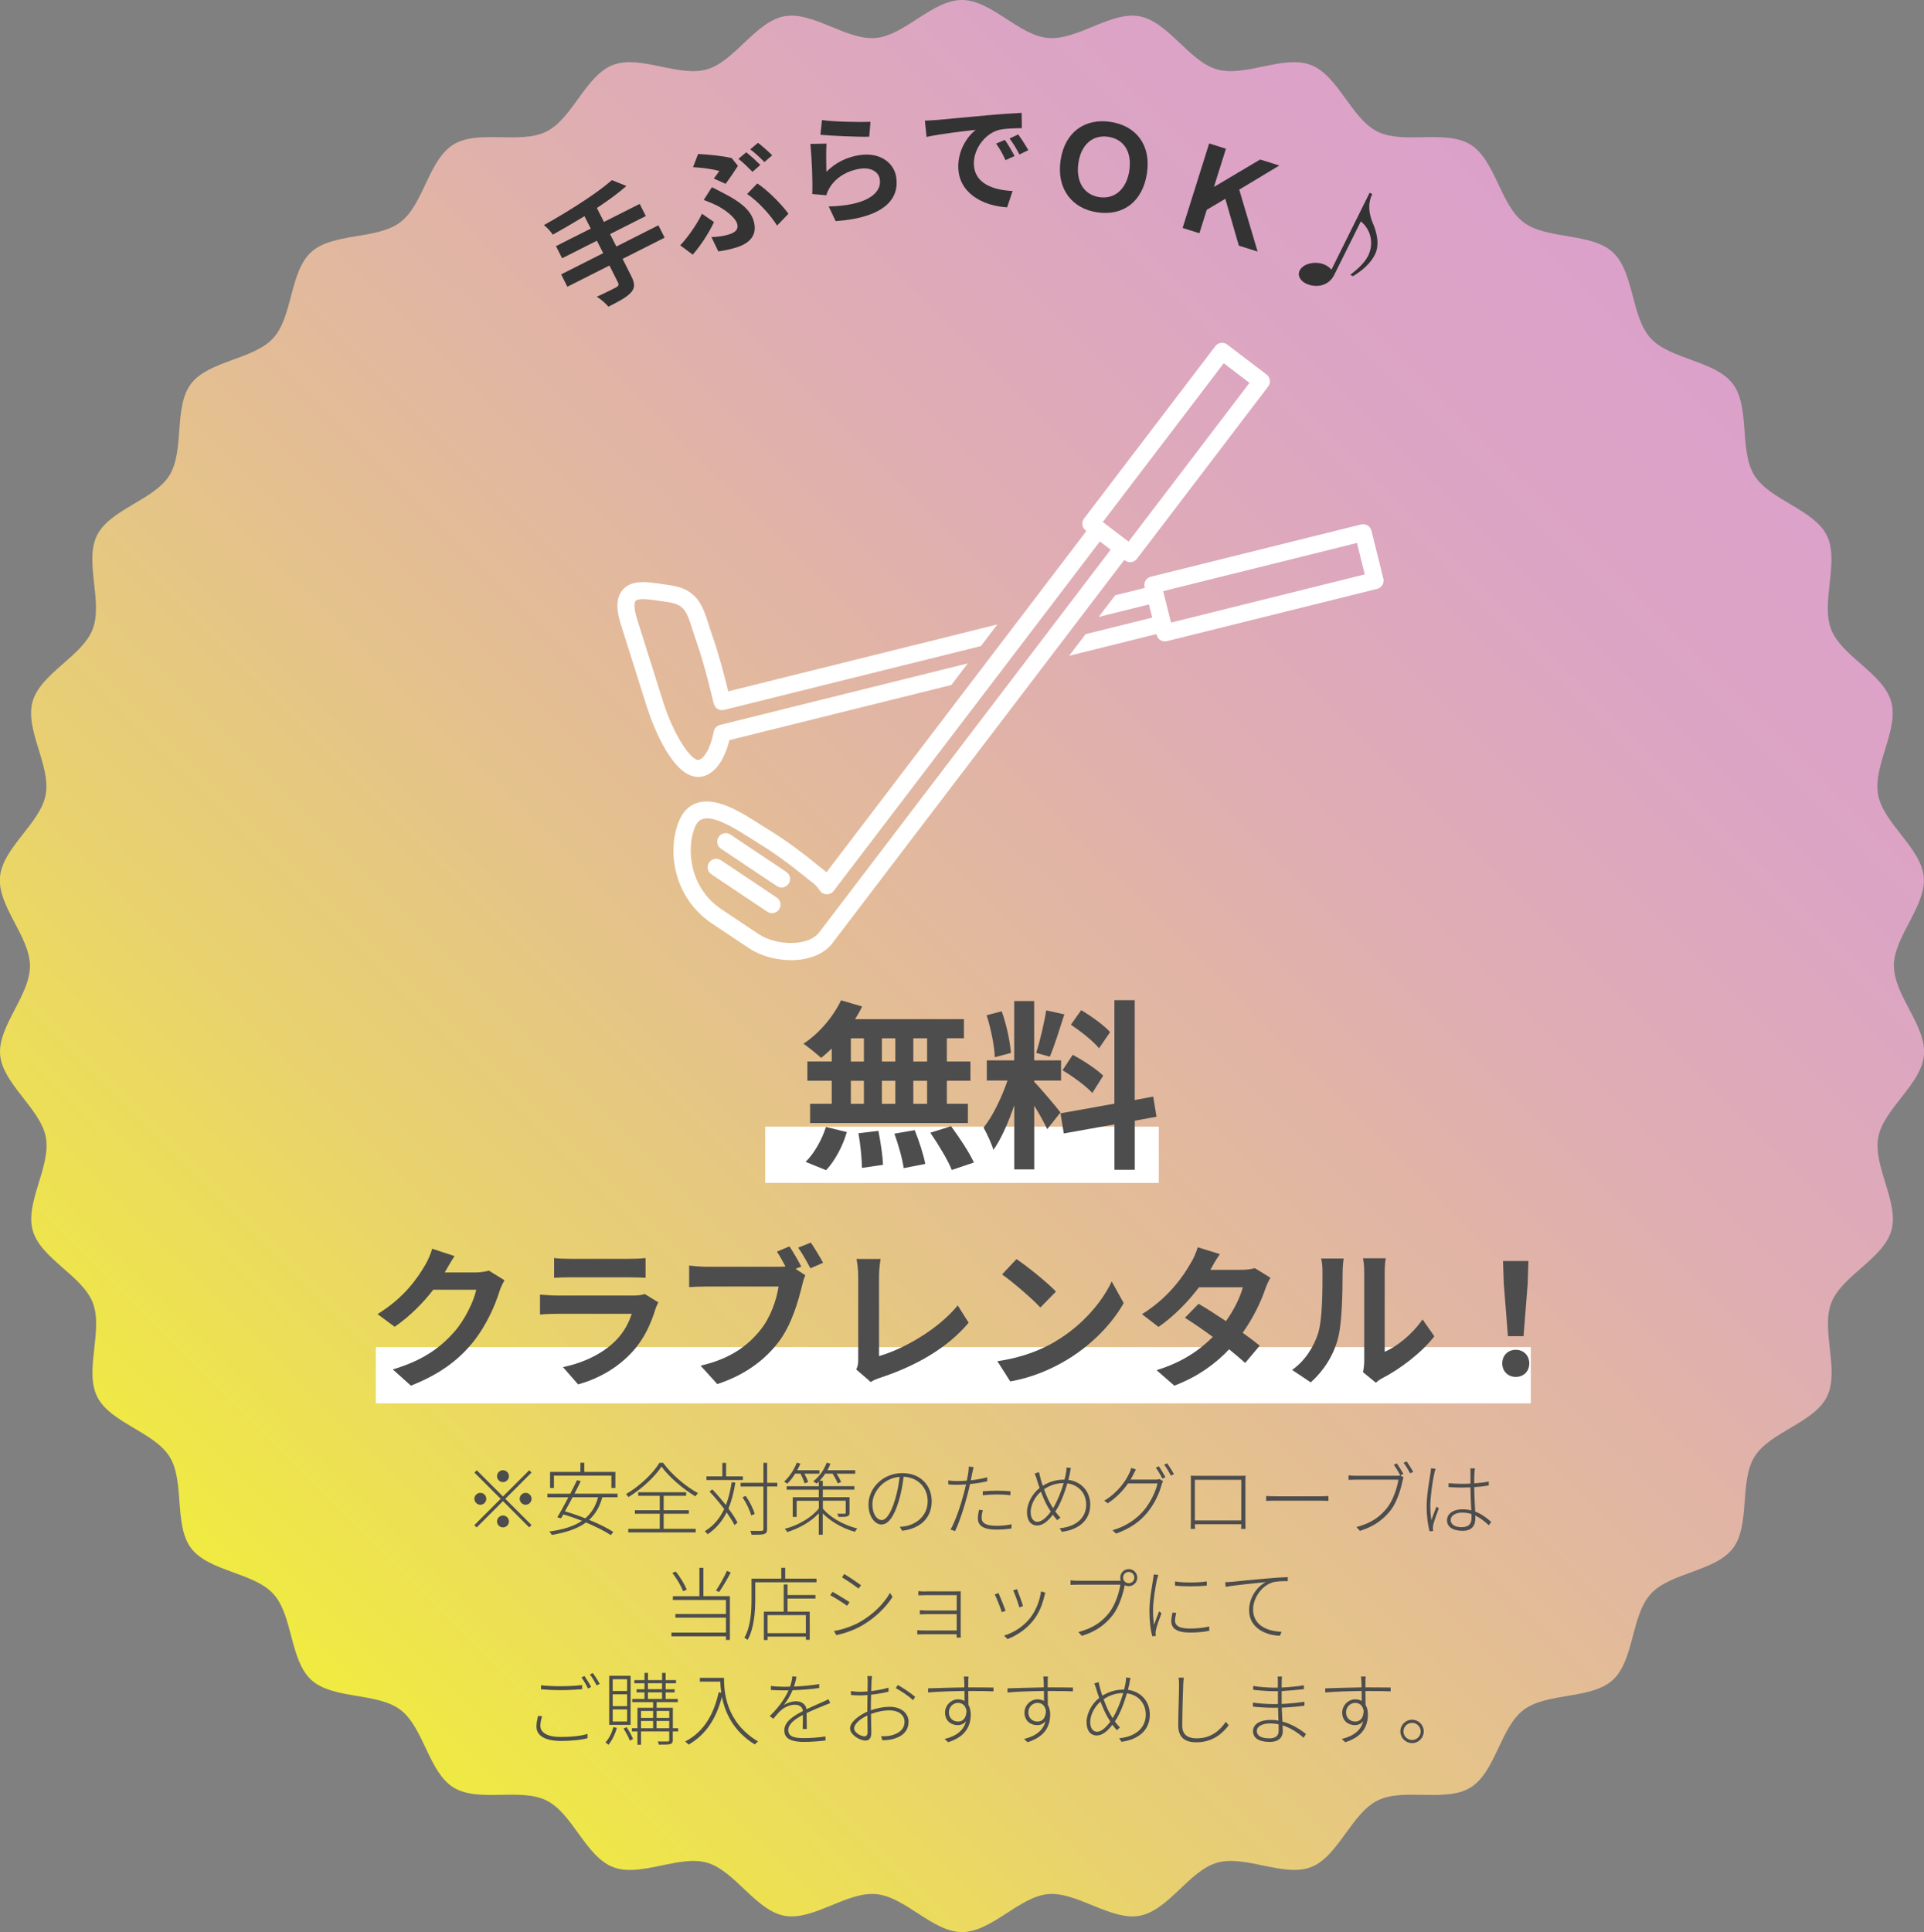<?xml version="1.0" encoding="UTF-8"?><svg id="_レイヤー_2" xmlns="http://www.w3.org/2000/svg" xmlns:xlink="http://www.w3.org/1999/xlink" viewBox="0 0 339.1 340.47"><rect x="0" y="0" width="339.1" height="340.47" fill="#808080" stroke="none"/><defs><style>.cls-1{fill:#4d4d4d;}.cls-2{fill:#fff;}.cls-3{fill:#333;}.cls-4{fill:url(#_名称未設定グラデーション_18);}</style><linearGradient id="_名称未設定グラデーション_18" x1="49.3" y1="290.49" x2="289.8" y2="49.98" gradientUnits="userSpaceOnUse"><stop offset="0" stop-color="#f0eb41"/><stop offset=".24" stop-color="#e8d071"/><stop offset=".47" stop-color="#e3bc97"/><stop offset=".68" stop-color="#dfadb3"/><stop offset=".86" stop-color="#dca4c4"/><stop offset="1" stop-color="#dca1ca"/></linearGradient></defs><g id="_レイヤー_1-2"><path class="cls-4" d="M333.78,170.24c0-5.2,5.75-10.62,5.28-15.71s-7.12-9.46-8.05-14.48c-.95-5.1,3.71-11.48,2.31-16.41-1.41-4.98-8.74-7.96-10.59-12.75-1.87-4.82,1.53-11.96-.77-16.55s-10.05-6.2-12.76-10.57c-2.72-4.39-.7-12.03-3.8-16.13-3.11-4.11-11.02-4.25-14.49-8.05-3.47-3.81-2.88-11.69-6.69-15.16-3.8-3.47-11.6-2.16-15.71-5.27-4.1-3.1-4.96-10.96-9.35-13.68-4.37-2.71-11.79.01-16.41-2.3-4.59-2.29-6.88-9.86-11.71-11.73-4.78-1.85-11.57,2.19-16.55.78-4.92-1.4-8.57-8.41-13.67-9.36-5.03-.93-10.95,4.29-16.13,3.82s-9.96-6.69-15.16-6.69-10.08,6.23-15.16,6.69c-5.17.47-11.1-4.75-16.13-3.82-5.1.95-8.75,7.96-13.67,9.36-4.98,1.41-11.77-2.63-16.55-.78-4.82,1.87-7.11,9.44-11.71,11.73-4.62,2.31-12.04-.41-16.41,2.3-4.39,2.72-5.24,10.58-9.35,13.68-4.11,3.11-11.91,1.8-15.71,5.27-3.81,3.47-3.21,11.36-6.69,15.16-3.47,3.8-11.37,3.94-14.49,8.05-3.1,4.1-1.08,11.74-3.8,16.13-2.71,4.37-10.46,5.95-12.76,10.57-2.29,4.59,1.1,11.73-.77,16.55-1.85,4.78-9.18,7.76-10.59,12.75-1.4,4.92,3.26,11.31,2.31,16.41-.93,5.03-7.58,9.31-8.05,14.48s5.28,10.5,5.28,15.71S-.44,180.86.03,185.94s7.12,9.46,8.05,14.48c.95,5.1-3.71,11.48-2.31,16.41,1.41,4.98,8.74,7.96,10.59,12.75,1.87,4.82-1.53,11.96.77,16.55,2.31,4.62,10.05,6.2,12.76,10.57,2.72,4.39.7,12.03,3.8,16.13s11.02,4.25,14.49,8.05c3.47,3.81,2.88,11.69,6.69,15.16s11.6,2.16,15.71,5.27c4.1,3.1,4.96,10.96,9.35,13.68,4.37,2.71,11.79-.01,16.41,2.3,4.59,2.29,6.88,9.86,11.71,11.73s11.57-2.19,16.55-.78c4.92,1.4,8.57,8.41,13.67,9.36,5.03.93,10.95-4.29,16.13-3.82s9.96,6.69,15.16,6.69,10.08-6.23,15.16-6.69,11.1,4.75,16.13,3.82c5.1-.95,8.75-7.96,13.67-9.36,4.98-1.41,11.77,2.63,16.55.78s7.11-9.44,11.71-11.73c4.62-2.31,12.04.41,16.41-2.3,4.39-2.72,5.24-10.58,9.35-13.68s11.91-1.8,15.71-5.27,3.21-11.36,6.69-15.16c3.47-3.8,11.37-3.94,14.49-8.05,3.1-4.1,1.08-11.74,3.8-16.13,2.71-4.37,10.46-5.95,12.76-10.57,2.29-4.59-1.1-11.73.77-16.55,1.85-4.78,9.18-7.76,10.59-12.75,1.4-4.92-3.26-11.31-2.31-16.41.93-5.03,7.58-9.31,8.05-14.48s-5.28-10.5-5.28-15.71Z"/><rect class="cls-2" x="134.87" y="198.54" width="69.36" height="9.91"/><path class="cls-1" d="M93.27,259.09l.41.41-4.62,4.62,4.62,4.62-.41.41-4.62-4.62-4.64,4.64-.41-.41,4.64-4.64-4.62-4.62.41-.41,4.62,4.62,4.62-4.62ZM84.66,265.17c-.57,0-1.05-.48-1.05-1.05s.48-1.05,1.05-1.05,1.05.48,1.05,1.05-.48,1.05-1.05,1.05ZM87.6,260.13c0-.57.48-1.05,1.05-1.05s1.05.48,1.05,1.05-.48,1.05-1.05,1.05-1.05-.48-1.05-1.05ZM89.7,268.11c0,.57-.48,1.05-1.05,1.05s-1.05-.48-1.05-1.05.48-1.05,1.05-1.05,1.05.48,1.05,1.05ZM92.64,263.07c.57,0,1.05.48,1.05,1.05s-.48,1.05-1.05,1.05-1.05-.48-1.05-1.05.48-1.05,1.05-1.05Z"/><path class="cls-1" d="M106.16,263.85c-.48,1.72-1.25,3.01-2.33,3.98,1.68.69,3.22,1.44,4.26,2.12l-.43.57c-1.05-.7-2.65-1.5-4.38-2.23-1.51,1.12-3.53,1.76-6.02,2.2-.07-.15-.29-.45-.45-.6,2.41-.34,4.33-.91,5.76-1.89-1.09-.43-2.23-.83-3.29-1.13-.14.24-.27.48-.39.69l-.67-.18c.56-.91,1.27-2.21,1.96-3.52h-3.7v-.64h4.03c.43-.84.84-1.65,1.18-2.37l.67.15c-.32.67-.7,1.44-1.11,2.21h7.59v.64h-2.68ZM97.62,262.21h-.67v-2.83h5.34v-1.62h.69v1.62h5.48v2.83h-.7v-2.17h-10.13v2.17ZM100.91,263.85c-.45.87-.91,1.72-1.34,2.48,1.16.34,2.4.76,3.59,1.23,1.06-.91,1.82-2.1,2.25-3.71h-4.5Z"/><path class="cls-1" d="M116.87,257.77c1.44,2.02,3.99,4.19,6.15,5.35-.17.17-.34.39-.46.57-2.14-1.27-4.67-3.43-5.97-5.25-1.12,1.72-3.45,3.94-5.84,5.38-.08-.17-.27-.38-.42-.53,2.41-1.39,4.78-3.66,5.9-5.52h.64ZM116.96,269.41h5.66v.63h-11.89v-.63h5.55v-2.66h-4.38v-.62h4.38v-2.54h-3.8v-.63h8.45v.63h-3.96v2.54h4.44v.62h-4.44v2.66Z"/><path class="cls-1" d="M129.61,261.26c-.28,1.74-.67,3.25-1.23,4.57.69.91,1.25,1.78,1.61,2.48l-.53.45c-.32-.64-.81-1.41-1.39-2.24-.8,1.58-1.88,2.86-3.35,3.84-.1-.14-.35-.41-.5-.53,1.54-.94,2.63-2.24,3.42-3.91-.8-1.06-1.72-2.17-2.59-3.08l.49-.38c.81.83,1.64,1.81,2.4,2.76.46-1.18.78-2.52,1.02-4.03l.66.08ZM130.93,260.81h-6.42v-.64h2.8v-2.38h.66v2.38h2.96v.64ZM136.99,261.95h-1.79v7.48c0,.55-.15.77-.52.9-.35.11-1,.13-2.2.13-.06-.17-.14-.48-.25-.69.94.03,1.74.01,1.98,0,.22,0,.34-.07.34-.32v-7.49h-4.02v-.66h4.02v-3.52h.66v3.52h1.79v.66ZM132.4,267.06c-.21-.84-.85-2.2-1.53-3.21l.56-.24c.69.98,1.36,2.31,1.58,3.17l-.62.28Z"/><path class="cls-1" d="M140.15,259.69c-.43.67-.9,1.3-1.4,1.77-.1-.1-.39-.28-.56-.36.92-.84,1.75-2.07,2.24-3.35l.64.17c-.17.39-.35.78-.56,1.16h3.91v.62h-2.65c.28.52.55,1.09.67,1.48l-.62.21c-.14-.43-.43-1.12-.74-1.7h-.94ZM145.01,265.83c1.09,1.36,3.4,2.86,6.09,3.52-.14.14-.34.41-.42.59-2.44-.67-4.47-2.02-5.67-3.24v3.75h-.7v-3.78c-1.4,1.51-3.54,2.7-5.57,3.31-.08-.18-.27-.43-.43-.57,2.31-.57,4.73-1.98,6.01-3.6v-1.34h-3.91v2.84h-.69v-3.46h4.59v-1.33h-5.66v-.62h5.66v-.81c-.14.14-.27.25-.39.36-.13-.11-.39-.31-.59-.41,1.02-.78,1.91-1.99,2.37-3.29l.66.17c-.14.39-.32.8-.53,1.16h4.9v.62h-3.28c.34.5.64,1.06.79,1.48l-.6.22c-.17-.46-.53-1.15-.91-1.71h-1.29c-.29.46-.63.87-.98,1.25h.56v.95h5.56v.62h-5.56v1.33h4.71v2.73c0,.36-.07.53-.36.63-.29.11-.78.11-1.57.11-.06-.18-.15-.39-.25-.56.63.01,1.15.01,1.3,0,.17,0,.21-.06.21-.18v-2.12h-4.03v1.37Z"/><path class="cls-1" d="M159,269.75l-.41-.69c.38-.01.83-.08,1.13-.14,1.79-.39,3.78-1.77,3.78-4.4,0-2.21-1.55-4.16-4.24-4.29-.17,1.39-.43,2.9-.83,4.19-.85,2.9-1.92,4.23-3.08,4.23-1.06,0-2.28-1.26-2.28-3.54,0-2.94,2.63-5.52,5.94-5.52s5.2,2.25,5.2,4.96c0,2.94-2,4.82-5.21,5.2ZM155.4,267.87c.69,0,1.57-.97,2.35-3.61.38-1.25.66-2.66.8-4.01-2.9.25-4.79,2.69-4.79,4.8,0,1.98.95,2.82,1.64,2.82Z"/><path class="cls-1" d="M171.37,259.5c-.08.39-.17.85-.27,1.36.98-.11,1.99-.29,2.9-.53v.71c-.97.21-2.03.38-3.04.48-.13.63-.28,1.29-.46,1.92-.5,2.02-1.46,4.93-2.17,6.37l-.8-.27c.85-1.47,1.79-4.26,2.31-6.25.14-.5.28-1.12.42-1.71-.56.04-1.06.07-1.53.07-.57,0-1.06-.01-1.58-.06l-.03-.7c.63.08,1.16.1,1.64.1s1.04-.03,1.64-.07c.13-.63.22-1.18.27-1.48.06-.31.07-.73.06-.99l.87.07c-.08.27-.17.73-.22.98ZM173.01,267.45c0,.69.35,1.43,2.63,1.43.91,0,1.86-.1,2.65-.27l-.03.74c-.74.11-1.67.2-2.63.2-2.12,0-3.28-.59-3.28-1.96,0-.48.07-.91.2-1.53l.67.07c-.14.49-.21.92-.21,1.32ZM175.69,262.69c.83,0,1.68.03,2.41.11l-.03.7c-.73-.1-1.53-.15-2.34-.15s-1.67.06-2.52.14v-.69c.71-.07,1.6-.11,2.48-.11Z"/><path class="cls-1" d="M188.58,259.59c-.08.38-.17.78-.28,1.19,2.27.31,3.85,2,3.85,4.38,0,2.69-1.93,4.37-4.99,4.78l-.41-.63c2.83-.25,4.69-1.77,4.69-4.17,0-1.96-1.3-3.47-3.32-3.74-.53,1.82-1.29,3.73-2.02,4.8-.04.06-.07.11-.11.15.29.39.6.77.91,1.06l-.55.48c-.27-.28-.52-.6-.79-.95-.83,1.06-1.74,1.89-2.77,1.89s-1.79-.81-1.79-2.35.95-3.29,2.23-4.27c-.17-.48-.34-.95-.46-1.39-.11-.41-.28-.88-.41-1.16l.76-.24c.07.32.18.78.29,1.18.08.35.22.77.38,1.22,1.22-.76,2.46-1.08,3.75-1.08h.08c.11-.41.2-.83.27-1.22.04-.21.08-.6.08-.91l.77.07c-.07.32-.14.69-.18.91ZM182.85,268.17c.81,0,1.67-.87,2.34-1.79-.18-.27-.36-.57-.55-.9-.35-.6-.78-1.58-1.18-2.62-1.08.91-1.81,2.38-1.81,3.6,0,1.06.48,1.71,1.19,1.71ZM185.6,265.77s.06-.08.08-.13c.6-.98,1.3-2.62,1.79-4.29-1.21,0-2.37.35-3.46,1.09.35.97.77,1.95,1.11,2.52.14.27.31.53.48.8Z"/><path class="cls-1" d="M199.74,259.86c-.14.28-.31.57-.49.88h4.37c.34,0,.56-.03.73-.11l.63.38c-.08.15-.2.45-.24.59-.38,1.51-1.27,3.42-2.51,4.92-1.23,1.51-2.91,2.79-5.53,3.73l-.63-.59c2.4-.69,4.26-1.99,5.56-3.54,1.16-1.39,2.06-3.28,2.38-4.71h-5.2c-.8,1.16-1.95,2.44-3.57,3.5l-.62-.46c2.4-1.42,3.87-3.59,4.43-4.88.1-.2.27-.62.32-.9l.84.28c-.17.29-.35.66-.48.91ZM205.41,260.31l-.55.25c-.27-.56-.77-1.41-1.15-1.93l.53-.24c.35.49.85,1.33,1.16,1.92ZM206.91,259.78l-.55.25c-.31-.62-.77-1.4-1.18-1.92l.52-.24c.38.5.92,1.37,1.2,1.91Z"/><path class="cls-1" d="M210.98,260.07h7.4c.28,0,.77,0,1.15-.03-.03.29-.03.63-.03.92v6.93c0,.39.01,1.33.03,1.54h-.78c.01-.14.01-.48.03-.83h-8.18c.01.32.01.67.03.83h-.77c.01-.24.03-1.15.03-1.54v-6.93c0-.27,0-.62-.01-.92.53.03.81.03,1.12.03ZM210.59,267.93h8.18v-7.16h-8.18v7.16Z"/><path class="cls-1" d="M224.94,263.68h7.76c.73,0,1.15-.03,1.43-.06v.87c-.25-.01-.77-.04-1.42-.04h-7.77c-.77,0-1.4.01-1.78.04v-.87c.36.03.95.06,1.78.06Z"/><path class="cls-1" d="M247.2,260.9c-.29,1.53-1.01,3.82-2.07,5.2-1.29,1.62-2.84,2.86-5.45,3.67l-.62-.67c2.67-.7,4.24-1.88,5.45-3.43,1.02-1.32,1.75-3.49,1.95-4.92h-7.55c-.5,0-.88.03-1.23.04v-.81c.36.04.78.08,1.25.08h7.34c.18,0,.35,0,.55-.06l.55.35c-.07.15-.11.28-.15.55ZM247.34,259.73l-.55.27c-.28-.57-.78-1.4-1.13-1.88l.53-.24c.32.46.85,1.32,1.15,1.85ZM249.08,259.38l-.55.24c-.32-.57-.78-1.39-1.16-1.85l.55-.24c.32.45.85,1.29,1.16,1.85Z"/><path class="cls-1" d="M252.8,259.58c-.32,1.51-.71,4.1-.71,5.77,0,.92.06,1.64.18,2.56.24-.71.64-1.79.91-2.42l.41.31c-.32.87-.87,2.31-.99,2.94-.04.2-.07.45-.06.63.01.13.04.31.06.42l-.64.06c-.27-1.02-.52-2.52-.52-4.41,0-2.02.5-4.71.69-5.91.04-.29.07-.56.07-.78l.81.07c-.07.21-.15.52-.2.77ZM259.86,259.57c-.03.43-.03,1.18-.03,1.83.91-.07,1.79-.17,2.56-.32v.69c-.81.14-1.68.24-2.56.29.01,1.39.11,2.98.17,4.31,1.12.42,2.03,1.12,2.82,1.82l-.41.6c-.76-.71-1.54-1.32-2.4-1.72.01.21.01.41.01.59,0,.95-.41,2.1-2.23,2.1s-2.76-.73-2.76-1.86c0-1.02.94-1.93,2.75-1.93.55,0,1.05.07,1.53.2-.06-1.22-.14-2.84-.15-4.06-.52.01-1.04.03-1.55.03-.8,0-1.48-.03-2.3-.08v-.69c.78.07,1.51.11,2.33.11.5,0,1.02-.01,1.53-.04v-1.85c0-.27,0-.59-.03-.83h.81c-.04.29-.07.55-.08.81ZM257.61,269.12c1.36,0,1.74-.69,1.74-1.68,0-.17,0-.39-.01-.64-.5-.15-1.04-.25-1.62-.25-1.19,0-2.04.53-2.04,1.3,0,.81.77,1.27,1.95,1.27Z"/><path class="cls-1" d="M123.98,281.27h4.66v7.72h-.69v-.64h-9.61v-.66h9.61v-2.63h-8.91v-.64h8.91v-2.47h-9.36v-.67h4.68v-5h.7v5ZM120.39,280.42c-.32-.9-1.12-2.24-1.89-3.24l.59-.25c.81.98,1.6,2.31,1.95,3.19l-.64.29ZM128.8,277.09c-.59,1.15-1.42,2.54-2.06,3.46l-.55-.27c.63-.9,1.46-2.41,1.93-3.46l.67.27Z"/><path class="cls-1" d="M143.91,278.19v.64h-10.8v3.03c0,2.07-.18,5.04-1.34,7.12-.11-.11-.42-.29-.57-.38,1.13-1.99,1.25-4.75,1.25-6.74v-3.67h5.25v-1.92h.69v1.92h5.53ZM138.8,281.08h4.92v.62h-4.92v2.3h3.91v4.96h-.67v-.55h-6.75v.59h-.66v-5h3.5v-4.79h.67v1.88ZM142.03,284.62h-6.75v3.17h6.75v-3.17Z"/><path class="cls-1" d="M149.72,282.34l-.42.63c-.63-.46-2.19-1.46-2.98-1.86l.41-.6c.76.41,2.45,1.44,3,1.83ZM151.65,285.77c2.28-1.33,4.08-3.11,5.21-5.07l.45.71c-1.18,1.85-3.08,3.68-5.29,4.99-1.4.84-3.28,1.46-4.62,1.75l-.41-.73c1.53-.27,3.31-.87,4.67-1.65ZM151.76,279.34l-.45.6c-.6-.49-2.16-1.54-2.91-1.97l.39-.6c.77.45,2.42,1.57,2.97,1.98Z"/><path class="cls-1" d="M163.11,280.43h5.46c.32,0,.59-.01.76-.01-.01.13-.01.32-.01.56v6.96c0,.22.01.45.01.64h-.73c.01-.14.01-.35.01-.59h-5.81c-.46,0-.91.03-1.13.03v-.76c.22.03.64.06,1.12.06h5.83v-2.87h-5.39c-.46,0-.85.01-1.11.03v-.74c.22.01.64.06,1.09.06h5.41v-2.7h-5.5c-.29,0-1.06.03-1.26.03v-.74c.21.04.97.06,1.26.06Z"/><path class="cls-1" d="M177.24,283.85l-.67.25c-.22-.73-1.01-2.7-1.25-3.12l.66-.27c.24.52.99,2.42,1.26,3.14ZM184.09,281.16c-.36,1.62-.98,3.15-2.02,4.44-1.29,1.61-2.98,2.66-4.5,3.24l-.6-.62c1.67-.5,3.35-1.57,4.51-3,1.01-1.25,1.75-2.98,2-4.79l.77.24c-.07.18-.13.36-.17.49ZM180.31,283.01l-.66.25c-.14-.62-.81-2.45-1.08-3.01l.67-.22c.22.55.91,2.4,1.06,2.98Z"/><path class="cls-1" d="M198.93,276.5c.84,0,1.51.67,1.51,1.51s-.67,1.5-1.51,1.5c-.27,0-.5-.07-.71-.18v.07c-.29,1.53-1.02,3.82-2.09,5.2-1.29,1.62-2.84,2.86-5.45,3.67l-.62-.67c2.67-.7,4.24-1.88,5.45-3.43,1.02-1.32,1.75-3.49,1.95-4.92h-7.55c-.5,0-.87.03-1.23.04v-.81c.36.04.78.08,1.25.08h7.34c.08,0,.18,0,.27-.01-.07-.15-.1-.34-.1-.53,0-.84.66-1.51,1.5-1.51ZM198.93,278.99c.55,0,1-.43,1-.98s-.45-1.01-1-1.01-.99.46-.99,1.01.45.98.99.98Z"/><path class="cls-1" d="M203.92,278.28c-.31,1.51-.7,3.84-.7,5.5,0,.92.06,1.65.17,2.58.25-.73.64-1.78.9-2.41l.42.32c-.32.88-.87,2.34-.98,2.96-.04.21-.08.45-.07.62.01.14.04.31.06.43l-.64.06c-.28-1.02-.5-2.58-.5-4.47,0-2.03.49-4.45.66-5.65.06-.29.08-.55.08-.77l.83.07c-.07.21-.15.5-.21.76ZM207.09,285.57c0,.66.39,1.41,2.59,1.41,1.26,0,2.37-.11,3.45-.36v.76c-.84.18-2.03.31-3.4.31-2.31,0-3.29-.74-3.29-1.99,0-.42.07-.88.21-1.54l.66.07c-.14.53-.21.95-.21,1.34ZM212.69,278.68v.74c-1.37.15-4.19.17-5.59,0v-.74c1.4.27,4.26.22,5.59,0Z"/><path class="cls-1" d="M217.12,278.75c.76-.08,3.6-.38,6.19-.59,1.57-.14,2.76-.21,3.66-.24v.71c-.83-.01-2.07.01-2.76.24-2.19.76-3.36,3.08-3.36,4.73,0,2.98,2.79,3.88,5.01,3.95l-.27.7c-2.38-.04-5.44-1.3-5.44-4.48,0-2.3,1.44-4.19,2.93-4.97-1.61.17-5.6.55-7.06.84l-.08-.83c.52-.01.9-.04,1.18-.07Z"/><path class="cls-1" d="M95.24,304.13c0,1.19,1.22,1.96,3.6,1.96,1.95,0,3.77-.21,4.71-.55v.76c-.85.27-2.69.49-4.69.49-2.65,0-4.31-.85-4.31-2.52,0-.67.14-1.32.29-1.9l.71.08c-.2.57-.31,1.13-.31,1.68ZM98.99,297.14c1.33,0,2.63-.08,3.61-.2v.73c-.94.07-2.35.17-3.61.17-1.37,0-2.56-.06-3.64-.15v-.71c1,.11,2.28.17,3.64.17ZM104.19,297.28l-.56.27c-.27-.57-.77-1.44-1.15-1.96l.53-.24c.35.49.87,1.33,1.18,1.93ZM105.7,296.75l-.55.25c-.32-.63-.78-1.42-1.19-1.93l.52-.24c.38.5.94,1.37,1.22,1.92Z"/><path class="cls-1" d="M108.72,304.49c-.31,1.13-.87,2.24-1.48,2.97-.11-.11-.39-.31-.53-.41.62-.67,1.12-1.67,1.39-2.69l.63.13ZM111.14,303.95h-3.77v-8.64h3.77v8.64ZM110.53,295.91h-2.54v2.07h2.54v-2.07ZM110.53,298.57h-2.54v2.09h2.54v-2.09ZM110.53,301.23h-2.54v2.13h2.54v-2.13ZM110.44,304.36c.43.66.94,1.54,1.13,2.1l-.56.28c-.21-.57-.69-1.46-1.11-2.13l.53-.25ZM119.52,305.11h-.94v1.53c0,.39-.11.59-.41.7-.35.11-.97.1-2.03.1-.04-.15-.14-.41-.22-.56.84.01,1.57.01,1.75,0,.21-.01.28-.06.28-.24v-1.53h-4.97v2.35h-.63v-2.35h-.98v-.56h.98v-3.61h2.76v-.99h-3.68v-.56h2.16v-1.15h-1.4v-.56h1.4v-1.05h-1.79v-.56h1.79v-1.27h.62v1.27h2.48v-1.27h.63v1.27h1.82v.56h-1.82v1.05h1.58v.56h-1.58v1.15h2.14v.56h-3.73v.99h2.86v3.61h.94v.56ZM112.98,301.5v1.23h2.13v-1.23h-2.13ZM112.98,304.55h2.13v-1.29h-2.13v1.29ZM114.2,297.67h2.48v-1.05h-2.48v1.05ZM114.2,299.38h2.48v-1.15h-2.48v1.15ZM115.73,301.5v1.23h2.23v-1.23h-2.23ZM117.95,304.55v-1.29h-2.23v1.29h2.23Z"/><path class="cls-1" d="M127.6,295.67c0,2.4.28,7.79,6,11.21-.15.11-.43.38-.56.53-3.82-2.33-5.27-5.67-5.8-8.39-1.05,3.96-2.86,6.67-5.88,8.42-.11-.13-.42-.41-.6-.55,3.22-1.68,4.99-4.58,5.91-8.68l.45.08c-.11-.73-.15-1.39-.17-1.95h-3.6v-.67h4.26Z"/><path class="cls-1" d="M139.93,297.21c1.48-.07,3.07-.2,4.45-.45v.7c-1.44.22-3.17.35-4.69.39-.39.9-.94,1.85-1.55,2.62.63-.42,1.48-.67,2.17-.67.95,0,1.71.52,1.83,1.4,1.11-.53,2.13-.94,2.96-1.33.35-.15.6-.27.91-.43l.32.69c-.31.1-.66.24-.98.38-.88.35-2.02.8-3.19,1.37.01.81.03,2.1.04,2.8h-.73c.03-.6.04-1.69.04-2.48-1.43.76-2.58,1.6-2.58,2.68,0,1.27,1.33,1.41,2.83,1.41,1.04,0,2.49-.1,3.73-.29v.71c-1.15.14-2.62.25-3.77.25-1.89,0-3.49-.38-3.49-2.02,0-1.55,1.6-2.55,3.25-3.4h.03c-.06-.74-.62-1.13-1.4-1.13-.95,0-1.85.43-2.55,1.06-.39.36-.8.87-1.26,1.41l-.64-.46c2-1.96,2.87-3.54,3.32-4.55-.29.01-.57.01-.84.01-.63,0-1.5-.03-2.27-.07v-.71c.77.1,1.7.14,2.31.14.34,0,.69,0,1.05-.01.24-.64.38-1.3.41-1.82l.74.06c-.1.48-.21,1.05-.45,1.75Z"/><path class="cls-1" d="M153.61,296.19c0,.31-.03.99-.06,1.81,1.08-.13,2.23-.35,3.05-.6v.71c-.81.21-1.99.41-3.07.53-.03.78-.04,1.61-.04,2.27v.48c1.13-.41,2.31-.62,3.32-.62,1.99,0,3.32,1.11,3.32,2.63,0,1.71-1.18,2.69-2.93,3.1-.62.14-1.23.15-1.67.17l-.25-.71c.46.01,1.05.01,1.6-.1,1.29-.27,2.54-.97,2.54-2.44,0-1.32-1.22-2.02-2.6-2.02-1.16,0-2.19.22-3.31.64.01,1.23.06,2.56.06,3.25,0,1.05-.39,1.43-1.06,1.43-.94,0-2.69-1.01-2.69-2.13s1.5-2.28,3.04-2.96v-.69c0-.66.01-1.47.03-2.24-.45.04-.87.07-1.21.07-.71,0-1.23-.03-1.69-.07l-.03-.7c.74.1,1.19.13,1.71.13.35,0,.77-.03,1.23-.07.01-.87.03-1.6.03-1.85,0-.28-.03-.63-.07-.85h.84c-.04.25-.06.5-.08.83ZM152.36,305.98c.36,0,.55-.29.55-.74,0-.6-.03-1.78-.04-2.93-1.3.57-2.33,1.53-2.33,2.26s1.16,1.41,1.82,1.41ZM161.3,299.02l-.39.59c-.7-.71-2.1-1.62-3.03-2.13l.36-.55c.95.53,2.42,1.51,3.05,2.09Z"/><path class="cls-1" d="M170.66,296.16c-.01.27-.01.69-.01,1.19h.49c1.88,0,3.36.03,3.96.03v.67c-.74-.04-1.92-.06-3.96-.06h-.49c0,.85.01,1.78.03,2.44.27.45.41,1.04.41,1.69,0,1.95-.83,3.92-3.99,4.89l-.62-.57c2.16-.52,3.4-1.57,3.78-3.14-.36.48-.88.7-1.46.7-1.23,0-2.24-.8-2.24-2.21,0-1.27,1.06-2.33,2.28-2.33.46,0,.84.1,1.16.29,0-.45-.01-1.12-.01-1.77-2.14.03-4.65.11-6.42.27v-.73c1.5-.04,4.16-.14,6.4-.17,0-.52-.01-.95-.03-1.21-.01-.27-.06-.62-.07-.7h.84c-.03.11-.06.55-.06.7ZM168.87,303.37c.92,0,1.46-.71,1.47-1.93-.2-.97-.78-1.36-1.49-1.36-.84,0-1.61.69-1.61,1.69s.73,1.6,1.62,1.6Z"/><path class="cls-1" d="M184.66,296.16c-.01.27-.01.69-.01,1.19h.49c1.88,0,3.36.03,3.96.03v.67c-.74-.04-1.92-.06-3.96-.06h-.49c0,.85.01,1.78.03,2.44.27.45.41,1.04.41,1.69,0,1.95-.83,3.92-3.99,4.89l-.62-.57c2.16-.52,3.4-1.57,3.78-3.14-.36.48-.88.7-1.46.7-1.23,0-2.24-.8-2.24-2.21,0-1.27,1.06-2.33,2.28-2.33.46,0,.84.1,1.16.29,0-.45-.01-1.12-.01-1.77-2.14.03-4.65.11-6.42.27v-.73c1.5-.04,4.16-.14,6.4-.17,0-.52-.01-.95-.03-1.21-.01-.27-.06-.62-.07-.7h.84c-.03.11-.06.55-.06.7ZM182.87,303.37c.92,0,1.46-.71,1.47-1.93-.2-.97-.78-1.36-1.49-1.36-.84,0-1.61.69-1.61,1.69s.73,1.6,1.62,1.6Z"/><path class="cls-1" d="M199.08,296.59c-.08.38-.17.78-.28,1.19,2.27.31,3.85,2,3.85,4.38,0,2.69-1.93,4.37-4.99,4.78l-.41-.63c2.83-.25,4.69-1.77,4.69-4.17,0-1.96-1.3-3.47-3.32-3.74-.53,1.82-1.29,3.73-2.02,4.8-.04.06-.07.11-.11.15.29.39.6.77.91,1.06l-.55.48c-.27-.28-.52-.6-.79-.95-.83,1.06-1.74,1.89-2.77,1.89s-1.79-.81-1.79-2.35.95-3.29,2.23-4.27c-.17-.48-.34-.95-.46-1.39-.11-.41-.28-.88-.41-1.16l.76-.24c.07.32.18.78.29,1.18.08.35.22.77.38,1.22,1.22-.76,2.46-1.08,3.75-1.08h.08c.11-.41.2-.83.27-1.22.04-.21.08-.6.08-.91l.77.07c-.07.32-.14.69-.18.91ZM193.35,305.17c.81,0,1.67-.87,2.34-1.79-.18-.27-.36-.57-.55-.9-.35-.6-.78-1.58-1.18-2.62-1.08.91-1.81,2.38-1.81,3.6,0,1.06.48,1.71,1.19,1.71ZM196.1,302.77s.06-.08.08-.13c.6-.98,1.3-2.62,1.79-4.29-1.21,0-2.37.35-3.46,1.09.35.97.77,1.95,1.11,2.52.14.27.31.53.48.8Z"/><path class="cls-1" d="M208.54,296.79c-.06,1.62-.17,5.04-.17,7.34,0,1.61,1.05,2.2,2.52,2.2,2.7,0,4.16-1.5,5.16-2.91l.5.6c-.98,1.32-2.7,3.01-5.7,3.01-1.85,0-3.19-.73-3.19-2.96s.15-5.66.15-7.28c0-.43-.03-.83-.1-1.15h.94c-.07.39-.08.74-.11,1.15Z"/><path class="cls-1" d="M225.9,296.36c-.01.18-.01.56-.01,1.02,1.32-.06,2.67-.2,3.92-.39v.67c-1.23.14-2.59.27-3.92.34v2.27c1.29-.06,2.66-.18,4.01-.39v.7c-1.37.18-2.69.29-3.99.34.03.85.07,1.71.11,2.45,1.89.5,3.39,1.58,4.16,2.2l-.42.66c-.87-.77-2.14-1.69-3.71-2.19.03.45.04.83.04,1.06,0,.84-.49,1.86-2.31,1.86s-2.94-.63-2.94-1.9c0-1.19,1.18-1.98,3.12-1.98.48,0,.92.04,1.36.13-.01-.76-.04-1.58-.07-2.28-.27.01-.55.01-.83.01-1.04,0-2.55-.08-3.6-.2v-.7c1.04.15,2.56.25,3.6.25.27,0,.55,0,.81-.01v-2.27c-.24.01-.48.01-.7.01-1.01,0-2.79-.13-3.66-.24v-.69c.85.17,2.67.31,3.64.31.24,0,.48,0,.71-.01v-1.18c0-.22-.01-.63-.04-.77h.77c-.03.22-.04.46-.06.91ZM223.72,306.33c.85,0,1.64-.27,1.64-1.33,0-.31-.01-.7-.01-1.15-.48-.1-.97-.15-1.47-.15-1.55,0-2.37.6-2.37,1.33s.59,1.3,2.21,1.3Z"/><path class="cls-1" d="M240.66,296.16c-.01.27-.01.69-.01,1.19h.49c1.88,0,3.36.03,3.96.03v.67c-.74-.04-1.92-.06-3.96-.06h-.49c0,.85.01,1.78.03,2.44.27.45.41,1.04.41,1.69,0,1.95-.83,3.92-3.99,4.89l-.62-.57c2.16-.52,3.4-1.57,3.78-3.14-.36.48-.88.7-1.46.7-1.23,0-2.24-.8-2.24-2.21,0-1.27,1.06-2.33,2.28-2.33.46,0,.84.1,1.16.29,0-.45-.01-1.12-.01-1.77-2.14.03-4.65.11-6.42.27v-.73c1.5-.04,4.16-.14,6.4-.17,0-.52-.01-.95-.03-1.21-.01-.27-.06-.62-.07-.7h.84c-.03.11-.06.55-.06.7ZM238.87,303.37c.92,0,1.46-.71,1.47-1.93-.2-.97-.78-1.36-1.49-1.36-.84,0-1.61.69-1.61,1.69s.73,1.6,1.62,1.6Z"/><path class="cls-1" d="M250.93,305.11c0,1.13-.92,2.06-2.06,2.06s-2.06-.92-2.06-2.06.92-2.06,2.06-2.06,2.06.92,2.06,2.06ZM250.39,305.11c0-.83-.67-1.51-1.51-1.51s-1.53.69-1.53,1.51.69,1.51,1.53,1.51,1.51-.66,1.51-1.51Z"/><path class="cls-1" d="M146.6,184.76c-.64.61-1.25,1.18-1.89,1.66-.7-.67-2.24-1.89-3.1-2.5,2.69-1.76,5.22-4.67,6.62-7.65l3.71,1.09c-.35.77-.77,1.5-1.25,2.24h19.2v3.36h-3.01v4.1h4.16v3.39h-4.16v4.06h3.71v3.39h-27.81v-3.39h3.81v-4.06h-4.29v-3.39h4.29v-2.3ZM141.99,204.73c1.41-1.34,2.85-3.81,3.58-6.14l3.68.9c-.7,2.43-2.08,5.06-3.65,6.72l-3.62-1.47ZM149.96,187.07h2.3v-4.1h-2.3v4.1ZM149.96,194.52h2.3v-4.06h-2.3v4.06ZM154.82,199.29c.38,1.95.77,4.48.8,5.98l-3.71.54c0-1.54-.26-4.16-.61-6.11l3.52-.42ZM157.8,187.07v-4.1h-2.37v4.1h2.37ZM155.43,190.46v4.06h2.37v-4.06h-2.37ZM161.22,199.16c.77,1.89,1.57,4.38,1.86,5.95l-3.81.74c-.19-1.54-.93-4.13-1.63-6.08l3.58-.61ZM163.4,182.97h-2.43v4.1h2.43v-4.1ZM163.4,190.46h-2.43v4.06h2.43v-4.06ZM167.62,198.46c1.44,1.95,3.23,4.64,4.03,6.4l-3.9,1.31c-.67-1.7-2.37-4.51-3.78-6.56l3.65-1.15Z"/><path class="cls-1" d="M184.58,199c-.48-1.02-1.38-2.69-2.3-4.16v11.23h-3.52v-11.3c-1.02,2.98-2.3,5.95-3.68,7.87-.32-1.15-1.15-2.88-1.73-3.94,1.6-1.95,3.23-5.38,4.22-8.29h-3.65v-3.55h4.83v-10.46h3.52v10.46h4.74v3.55h-4.74v.22c.93.93,3.97,4.51,4.64,5.41l-2.34,2.94ZM175.33,186.3c-.06-1.98-.7-5.09-1.44-7.39l2.66-.7c.83,2.3,1.47,5.34,1.63,7.33l-2.85.77ZM187.59,178.75c-.83,2.56-1.76,5.6-2.56,7.46l-2.4-.67c.64-2.02,1.41-5.25,1.76-7.49l3.2.7ZM200,197.5v8.64h-3.58v-8l-8.93,1.6-.58-3.55,9.5-1.7v-18.24h3.58v17.6l3.26-.61.58,3.55-3.84.7ZM189.06,185.88c1.86.99,4.22,2.53,5.38,3.68l-1.92,3.04c-1.06-1.18-3.39-2.88-5.25-4l1.79-2.72ZM193.7,184.73c-.99-1.25-3.2-2.98-4.96-4.16l1.82-2.56c1.79,1.06,4.06,2.69,5.09,3.87l-1.95,2.85Z"/><path class="cls-3" d="M117.14,41.88l-7.41,3.74,1.54,3.06c.67,1.33.63,2.08-.07,2.88-.73.79-2.05,1.53-3.97,2.48-.45-.57-1.38-1.33-2.04-1.75,1.42-.64,2.99-1.44,3.4-1.65.42-.24.52-.45.34-.83l-1.52-3.02-7.41,3.74-1.1-2.18,7.41-3.74-1.11-2.19-6.13,3.09-1.08-2.14,6.13-3.09-1.11-2.19c-1.87,1.15-3.78,2.26-5.58,3.26-.35-.55-1.08-1.31-1.56-1.69,4.42-2.47,9.31-5.57,11.98-7.92l2.55,1.04c-1.45,1.27-3.26,2.59-5.2,3.87l1.24,2.46,6.3-3.18,1.08,2.14-6.3,3.18,1.11,2.19,7.41-3.74,1.1,2.18Z"/><path class="cls-3" d="M122.1,44.88l-2.21-1.65c1.42-1.49,3.05-3.89,3.83-5.56l2.12,1.46c-.73,1.56-2.03,3.77-3.75,5.75ZM126.78,30.13c-1.07-.3-2.95-.59-4.63-.67l.89-2.32c1.86.09,4.29.32,5.92.72l1.1,1.37c-.4.61-1.54,2.35-2.18,3.17l-2.07-.94c.38-.47.75-1.02.96-1.33ZM128.62,41.26c1.02-.33,1.6-.91,1.3-1.85-.39-1.22-2.35-2.57-3.54-3.18-.65-.32-1.53-.7-2.35-.99l1.44-2.25c.77.39,1.45.73,2.14,1.1,2.83,1.45,4.59,2.87,5.18,4.71.86,2.68-.78,4.09-2.86,4.76-1.1.35-2.3.61-3.33.74l-1.21-2.52c1.18-.03,2.27-.2,3.23-.51ZM134,29.07l-1.37,1.21c-.68-.68-1.69-1.68-2.48-2.29l1.37-1.15c.76.57,1.86,1.61,2.48,2.22ZM131.68,34.18l1.79-1.85c1.76,1.13,4.29,3.67,5.49,5.34l-2,2.08c-1.14-1.84-3.4-4.33-5.28-5.56ZM136.1,27.37l-1.38,1.19c-.67-.71-1.7-1.66-2.49-2.24l1.37-1.15c.76.57,1.91,1.61,2.5,2.2Z"/><path class="cls-3" d="M145.64,30.28c1.67-1.67,3.63-2.59,5.81-2.94,3.63-.57,6.1,1.33,6.5,3.84.6,3.77-1.93,7.15-10.67,7.79l-1.22-2.59c6.36-.13,9.41-2.17,9-4.8-.21-1.35-1.66-2.14-3.46-1.85-2.34.37-4.32,1.58-5.38,3.36-.3.52-.46.88-.58,1.32l-2.48-.22c.09-2.1-.07-6.24-.33-8.83l2.84-.05c-.09,1.18-.06,3.77-.02,4.98ZM153.42,21.46l-.22,2.63c-2.14.06-6.92-.18-8.6-.34l.27-2.59c2.07.31,6.71.38,8.55.31Z"/><path class="cls-3" d="M165.06,21.15c1.76-.16,5.22-.5,9.06-.84,2.16-.2,4.45-.34,5.94-.42l.04,2.69c-1.13.03-2.94.04-4.05.32-2.54.69-4.43,3.41-4.41,5.91.02,3.46,3.26,4.68,6.83,4.85l-.97,2.88c-4.41-.27-8.58-2.59-8.61-7.15-.02-3.02,1.67-5.43,3.09-6.51-1.97.22-6.25.71-8.68,1.25l-.29-2.87c.84-.03,1.66-.07,2.06-.12ZM178.81,27.5l-1.59.72c-.53-1.15-.98-1.97-1.66-2.91l1.55-.66c.53.75,1.29,2.03,1.7,2.84ZM181.24,26.46l-1.57.77c-.57-1.13-1.06-1.9-1.74-2.82l1.53-.72c.53.73,1.33,1.97,1.78,2.78Z"/><path class="cls-3" d="M186.93,28.22c.75-5,4.33-7.42,8.81-6.74s7.16,4.05,6.41,9.04c-.75,5-4.16,7.59-8.81,6.89-4.44-.67-7.17-4.18-6.41-9.19ZM199.04,30.04c.49-3.28-.97-5.52-3.69-5.93-2.72-.41-4.78,1.3-5.28,4.58-.5,3.3.98,5.65,3.68,6.05,2.7.41,4.8-1.4,5.3-4.7Z"/><path class="cls-3" d="M213.11,25.28l2.96.93-2.1,6.67.06.02,8.07-4.79,3.37,1.06-7.06,4.25,3.24,10.91-3.31-1.04-2.38-8.26-3.27,1.94-1.3,4.13-2.96-.93,4.68-14.89Z"/><path class="cls-3" d="M242,39.42c.65,1.57,1.2,3.67.33,5.44-.78,1.58-2.24,2.81-3.86,3.81l-.49-.24c.84-.66,2.4-1.86,3.15-3.36,1.08-2.18.46-4.65-1.29-6.06l-4.69,9.44c-.97,1.96-3.24,2.38-5.03,1.49-.87-.43-1.52-1.34-1.06-2.26.66-1.34,3-1.75,4.54-.98.43.21.86.54,1.06.83l6.73-13.56.47.23c-.9,1.81-.52,3.66.13,5.22Z"/><path class="cls-2" d="M243.81,101.96l-2.1-8.45c-.1-.39-.34-.72-.68-.92-.34-.2-.75-.27-1.14-.17l-37.06,9.21c-.8.2-1.29,1.01-1.09,1.82l.04.15-5.23,1.3-2.9,3.81,8.85-2.2.58,2.32-11.75,2.92-2.9,3.81,15.38-3.82.04.15c.1.39.34.72.68.92.24.14.5.21.77.21.12,0,.24-.01.36-.04l37.06-9.21c.8-.2,1.29-1.01,1.09-1.82ZM206.39,109.71l-1.38-5.54,34.15-8.49,1.38,5.54-34.15,8.49Z"/><path class="cls-2" d="M125.54,112c-.24-.68-.44-1.32-.63-1.92-1.08-3.38-2.01-6.3-6.89-6.96-.38-.05-.77-.11-1.16-.17-2.73-.42-5.55-.85-7.13,1-1.46,1.7-.87,4.3-.3,6.11l4.58,14.52c.42,1.32,4.04,12.33,9.04,12.33.28,0,.56-.03.85-.1,2.11-.53,3.81-2.88,4.64-6.38l39.13-9.72,2.9-3.81-43.67,10.85c-.57.14-1.01.61-1.11,1.19-.54,2.96-1.72,4.74-2.61,4.96-1.29.33-4.45-4.33-6.3-10.22l-4.58-14.52c-.79-2.5-.38-3.15-.29-3.26.2-.23.7-.32,1.32-.32.93,0,2.15.19,3.08.33.41.06.82.12,1.22.18,3,.41,3.39,1.63,4.43,4.9.2.63.41,1.3.66,2.01,1.52,4.29,2.88,10.19,2.89,10.25,0,.04.02.08.03.11.06.19.11.4.16.61.09.4.33.74.67.95.35.21.76.28,1.15.18l45.26-11.25,2.9-3.81-47.43,11.79c-.42-1.75-1.55-6.25-2.81-9.83Z"/><path class="cls-2" d="M199.19,99.07c-.33,0-.65-.11-.91-.31l-6.93-5.28c-.32-.24-.52-.6-.58-.99-.05-.39.05-.79.29-1.11l23.14-30.38c.5-.66,1.44-.79,2.1-.28l6.93,5.28c.32.24.52.6.58.99.05.39-.05.79-.29,1.11l-23.14,30.38c-.24.32-.6.52-.99.58-.07,0-.13.01-.2.01ZM194.36,92l4.54,3.46,21.32-27.99-4.54-3.46-21.32,27.99Z"/><path class="cls-2" d="M139.39,169.2c-2.63,0-5.35-.75-7.39-2.11l-6.5-4.34c-6.68-4.46-8-12.59-5.87-17.97.68-1.71,1.77-2.82,3.25-3.29,3.42-1.11,7.71,1.63,11.15,3.82.57.36,1.1.7,1.58.99,3.88,2.33,8.28,5.97,8.87,6.47.42.29.82.61,1.18.95l46.72-61.33c.5-.66,1.44-.79,2.1-.28l4.29,3.27c.32.24.52.6.58.99.05.39-.05.79-.29,1.11l-52.1,68.39c-1.54,2.3-4.49,3.34-7.57,3.34ZM124.59,144.22c-.28,0-.54.04-.78.11-.38.12-.93.42-1.38,1.55-1.46,3.67-.95,10.56,4.75,14.37l6.5,4.34c3.18,2.12,9.01,2.27,10.85-.48l51.24-67.27-1.9-1.45-46.94,61.61c-.29.38-.75.61-1.24.59-.48-.01-.93-.26-1.2-.66-.47-.69-1.05-1.28-1.74-1.74-.05-.03-.09-.06-.13-.1-.05-.04-4.68-3.91-8.55-6.25-.5-.3-1.05-.65-1.64-1.03-2.31-1.47-5.66-3.61-7.84-3.61Z"/><path class="cls-2" d="M137.74,156.39c-.29,0-.58-.08-.83-.25l-9.84-6.58c-.69-.46-.87-1.39-.41-2.08.46-.69,1.39-.88,2.08-.41l9.84,6.58c.69.46.87,1.39.41,2.08-.29.43-.76.67-1.25.67Z"/><path class="cls-2" d="M136.06,160.91c-.29,0-.58-.08-.83-.25l-9.84-6.58c-.69-.46-.87-1.39-.41-2.08.46-.69,1.39-.88,2.08-.41l9.84,6.58c.69.46.87,1.39.41,2.08-.29.43-.76.67-1.25.67Z"/><rect class="cls-2" x="66.24" y="237.39" width="203.56" height="9.91"/><path class="cls-1" d="M78.47,224.09c-.03.05-.05.08-.08.14h5.43c.84,0,1.73-.14,2.35-.32l2.75,1.7c-.3.51-.67,1.27-.89,1.94-.73,2.4-2.27,5.99-4.7,9.02-2.56,3.13-5.83,5.61-10.91,7.61l-3.19-2.86c5.53-1.65,8.53-4,10.88-6.67,1.84-2.11,3.4-5.34,3.83-7.37h-7.58c-1.81,2.35-4.16,4.72-6.8,6.53l-3.02-2.24c4.72-2.89,7.07-6.37,8.42-8.69.41-.67.97-1.92,1.21-2.83l3.94,1.3c-.62.94-1.32,2.16-1.65,2.75Z"/><path class="cls-1" d="M115.53,230.65c-.81,2.62-1.97,5.24-4,7.48-2.73,3.02-6.18,4.86-9.64,5.83l-2.67-3.05c4.05-.84,7.29-2.62,9.34-4.72,1.46-1.48,2.29-3.16,2.78-4.67h-13.04c-.65,0-2,.03-3.13.13v-3.51c1.13.08,2.29.16,3.13.16h13.36c.86,0,1.59-.11,1.97-.27l2.4,1.48c-.19.35-.4.84-.51,1.13ZM100.47,221.83h10.39c.84,0,2.16-.03,2.92-.14v3.48c-.73-.05-2-.08-2.97-.08h-10.34c-.86,0-2.02.03-2.81.08v-3.48c.76.11,1.89.14,2.81.14Z"/><path class="cls-1" d="M141.21,223.2l-1,.4,1.73,1.13c-.27.51-.46,1.3-.59,1.86-.65,2.65-1.81,6.83-4.08,9.83-2.43,3.24-6.02,5.91-10.85,7.48l-2.94-3.24c5.34-1.24,8.39-3.59,10.58-6.34,1.78-2.24,2.81-5.29,3.16-7.61h-12.55c-1.24,0-2.51.05-3.21.11v-3.81c.78.11,2.32.22,3.21.22h12.5c.32,0,.78,0,1.27-.05-.46-.89-1-1.84-1.51-2.62l2.21-.92c.7,1.03,1.59,2.59,2.08,3.56ZM145.07,222.53l-2.24.97c-.59-1.11-1.43-2.65-2.16-3.64l2.24-.89c.67.97,1.65,2.62,2.16,3.56Z"/><path class="cls-1" d="M151.26,239.56v-14.63c0-1.03-.14-2.29-.3-3.08h4.24c-.16,1.05-.27,2.02-.27,3.08v14.04c4.4-1.27,10.42-4.72,13.87-8.93l1.92,3.05c-3.7,4.43-9.29,7.64-15.66,9.72-.38.14-.97.32-1.59.73l-2.56-2.21c.32-.67.35-1.13.35-1.75Z"/><path class="cls-1" d="M186.11,236.32c4.62-2.73,8.12-6.86,9.83-10.5l2.11,3.81c-2.05,3.64-5.64,7.37-9.99,9.99-2.73,1.65-6.21,3.16-10.01,3.81l-2.27-3.56c4.21-.59,7.72-1.97,10.34-3.54ZM186.11,227.6l-2.75,2.81c-1.4-1.51-4.78-4.45-6.75-5.83l2.54-2.7c1.89,1.27,5.4,4.08,6.96,5.72Z"/><path class="cls-1" d="M213.33,223.77h5.48c.84,0,1.75-.11,2.35-.3l2.75,1.7c-.3.51-.65,1.24-.89,1.92-.73,2.19-2.08,5.07-4,7.77,1.16.84,2.21,1.62,3,2.27l-2.56,3.05c-.73-.67-1.73-1.51-2.83-2.4-2.38,2.51-5.45,4.8-9.66,6.4l-3.13-2.73c4.67-1.43,7.67-3.62,9.91-5.86-1.75-1.3-3.54-2.51-4.91-3.37l2.4-2.46c1.43.81,3.13,1.92,4.83,3.05,1.4-1.94,2.56-4.29,2.97-5.97h-7.72c-1.89,2.51-4.4,5.1-7.13,6.99l-2.92-2.24c4.72-2.94,7.23-6.64,8.58-8.99.43-.65,1-1.89,1.24-2.81l3.91,1.21c-.67.94-1.35,2.16-1.67,2.75Z"/><path class="cls-1" d="M232.31,234.95c.76-2.32.78-7.42.78-10.69,0-1.08-.08-1.81-.24-2.48h3.97c-.03.14-.19,1.32-.19,2.46,0,3.19-.08,8.88-.81,11.61-.81,3.05-2.51,5.7-4.8,7.75l-3.29-2.19c2.38-1.67,3.83-4.16,4.59-6.45ZM240.44,239.8v-15.74c0-1.21-.19-2.24-.22-2.32h4.02c-.03.08-.19,1.13-.19,2.35v14.12c2.19-.94,4.86-3.08,6.67-5.7l2.08,2.97c-2.24,2.92-6.13,5.83-9.15,7.37-.59.32-.92.59-1.16.81l-2.27-1.86c.11-.51.22-1.27.22-2Z"/><path class="cls-1" d="M264.77,240.26c0-1.43,1.03-2.4,2.38-2.4s2.38.97,2.38,2.4-1.03,2.38-2.38,2.38-2.38-.97-2.38-2.38ZM265.04,226.23l-.14-4.02h4.48l-.13,4.02-.73,9.23h-2.75l-.73-9.23Z"/></g></svg>
